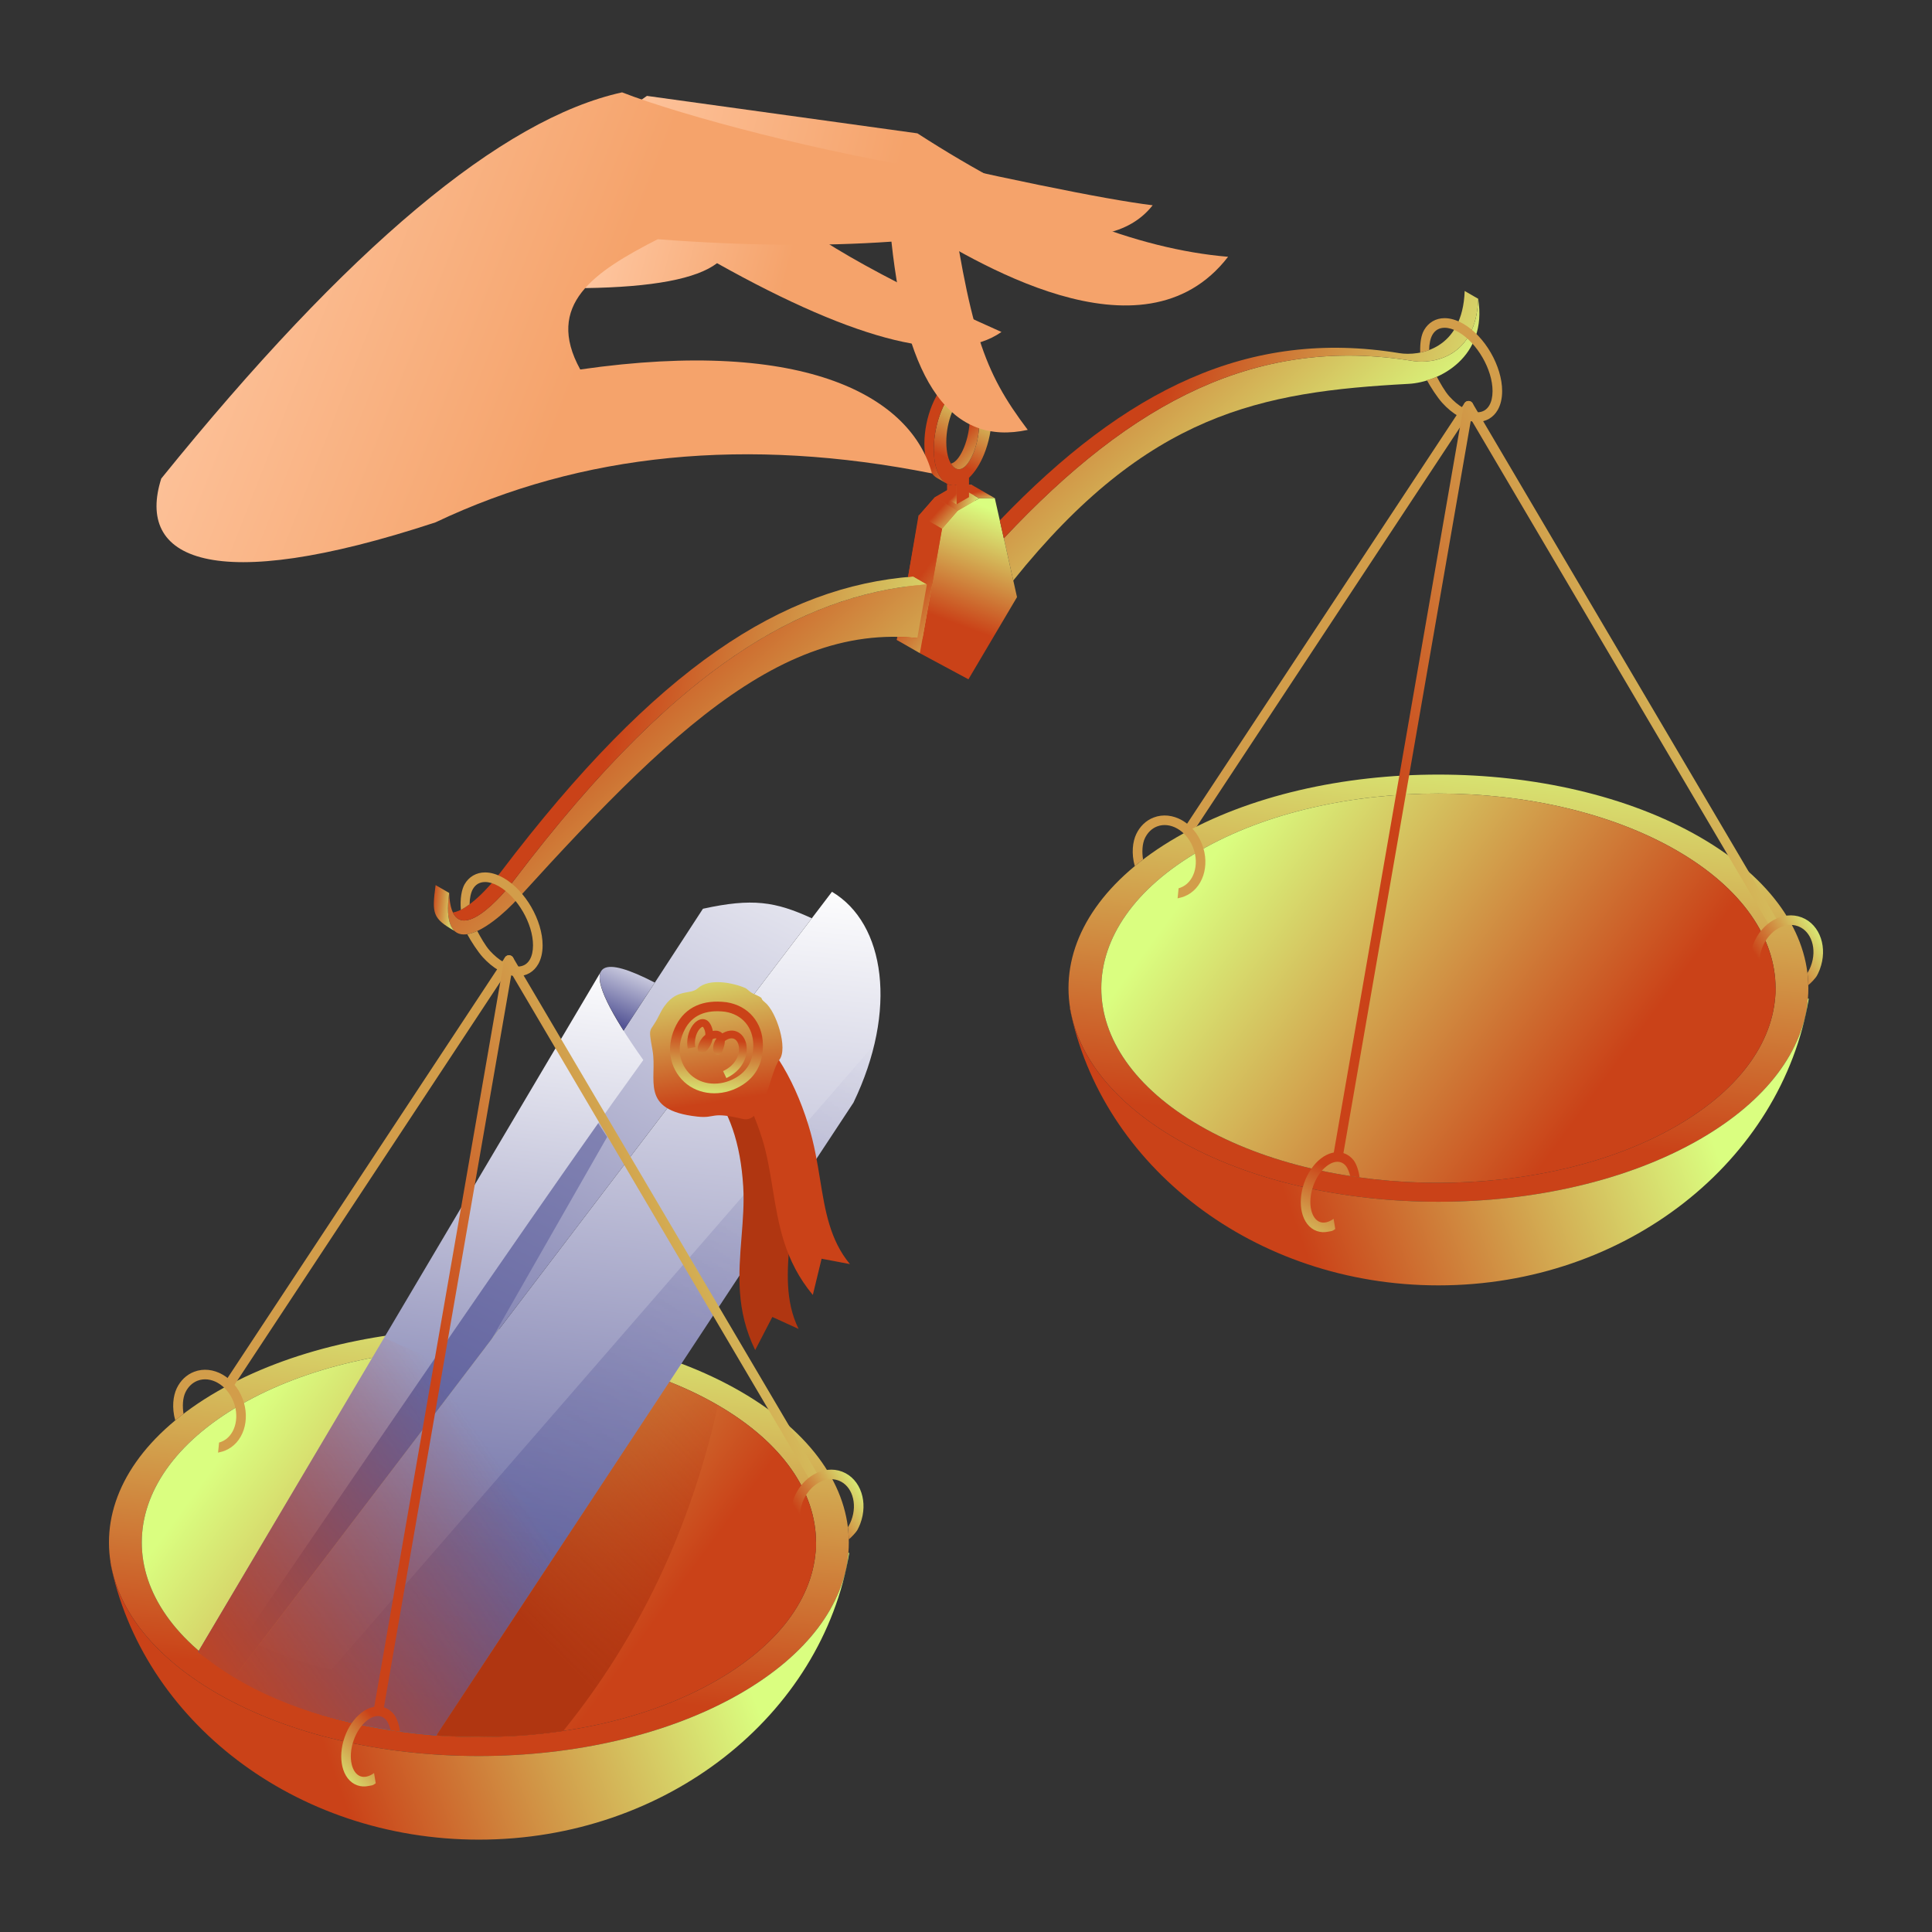 <?xml version="1.0" encoding="UTF-8"?> <!-- Creator: CorelDRAW --> <svg xmlns="http://www.w3.org/2000/svg" xmlns:xlink="http://www.w3.org/1999/xlink" xmlns:xodm="http://www.corel.com/coreldraw/odm/2003" xml:space="preserve" width="1000px" height="1000px" shape-rendering="geometricPrecision" text-rendering="geometricPrecision" image-rendering="optimizeQuality" fill-rule="evenodd" clip-rule="evenodd" viewBox="0 0 1000 1000"><rect x="0" y="0" width="1000" height="1000" fill="#333333" stroke="none"/> <defs> <linearGradient id="id0" gradientUnits="userSpaceOnUse" x1="296.172" y1="123.737" x2="404.603" y2="152.508"> <stop offset="0" stop-opacity="1" stop-color="#FFCAA6"></stop> <stop offset="1" stop-opacity="1" stop-color="#F5A36B"></stop> </linearGradient> <linearGradient id="id1" gradientUnits="userSpaceOnUse" x1="431.469" y1="87.694" x2="512.068" y2="105.502"> <stop offset="0" stop-opacity="1" stop-color="#FFCAA6"></stop> <stop offset="1" stop-opacity="1" stop-color="#F5A36B"></stop> </linearGradient> <linearGradient id="id2" gradientUnits="userSpaceOnUse" x1="476.236" y1="348.42" x2="512.237" y2="352.034"> <stop offset="0" stop-opacity="1" stop-color="#CA4218"></stop> <stop offset="1" stop-opacity="1" stop-color="#DAFE80"></stop> </linearGradient> <linearGradient id="id3" gradientUnits="userSpaceOnUse" x1="446.209" y1="218.93" x2="577.434" y2="366.568"> <stop offset="0" stop-opacity="1" stop-color="#CA4218"></stop> <stop offset="1" stop-opacity="1" stop-color="#DAFE80"></stop> </linearGradient> <linearGradient id="id4" gradientUnits="userSpaceOnUse" x1="535.661" y1="337.996" x2="557.221" y2="279.844"> <stop offset="0" stop-opacity="1" stop-color="#CA4218"></stop> <stop offset="1" stop-opacity="1" stop-color="#DAFE80"></stop> </linearGradient> <linearGradient id="id5" gradientUnits="userSpaceOnUse" x1="221.635" y1="481.324" x2="235.989" y2="482.904"> <stop offset="0" stop-opacity="1" stop-color="#CA4218"></stop> <stop offset="1" stop-opacity="1" stop-color="#DAFE80"></stop> </linearGradient> <linearGradient id="id6" gradientUnits="userSpaceOnUse" x1="292.948" y1="469.595" x2="469.001" y2="516.092"> <stop offset="0" stop-opacity="1" stop-color="#CA4218"></stop> <stop offset="1" stop-opacity="1" stop-color="#DAFE80"></stop> </linearGradient> <linearGradient id="id7" gradientUnits="userSpaceOnUse" x1="580.435" y1="261.405" x2="749.016" y2="323.448"> <stop offset="0" stop-opacity="1" stop-color="#CA4218"></stop> <stop offset="1" stop-opacity="1" stop-color="#DAFE80"></stop> </linearGradient> <linearGradient id="id8" gradientUnits="userSpaceOnUse" x1="455.949" y1="325.06" x2="497.625" y2="356.582"> <stop offset="0" stop-opacity="1" stop-color="#CA4218"></stop> <stop offset="1" stop-opacity="1" stop-color="#DAFE80"></stop> </linearGradient> <linearGradient id="id9" gradientUnits="userSpaceOnUse" x1="481.162" y1="269.1" x2="494.136" y2="281.133"> <stop offset="0" stop-opacity="1" stop-color="#CA4218"></stop> <stop offset="1" stop-opacity="1" stop-color="#DAFE80"></stop> </linearGradient> <linearGradient id="id10" gradientUnits="userSpaceOnUse" x1="489.586" y1="262.923" x2="505.492" y2="268.203"> <stop offset="0" stop-opacity="1" stop-color="#CA4218"></stop> <stop offset="1" stop-opacity="1" stop-color="#DAFE80"></stop> </linearGradient> <linearGradient id="id11" gradientUnits="userSpaceOnUse" x1="505.79" y1="254.514" x2="507.907" y2="262.645"> <stop offset="0" stop-opacity="1" stop-color="#CA4218"></stop> <stop offset="1" stop-opacity="1" stop-color="#DAFE80"></stop> </linearGradient> <linearGradient id="id12" gradientUnits="userSpaceOnUse" x1="516.306" y1="250.313" x2="534.169" y2="214.493"> <stop offset="0" stop-opacity="1" stop-color="#CA4218"></stop> <stop offset="1" stop-opacity="1" stop-color="#DAFE80"></stop> </linearGradient> <linearGradient id="id13" gradientUnits="userSpaceOnUse" x1="490.292" y1="234.834" x2="515.171" y2="261.819"> <stop offset="0" stop-opacity="1" stop-color="#CA4218"></stop> <stop offset="1" stop-opacity="1" stop-color="#DAFE80"></stop> </linearGradient> <linearGradient id="id14" gradientUnits="userSpaceOnUse" x1="488.637" y1="234.144" x2="511.501" y2="254.49"> <stop offset="0" stop-opacity="1" stop-color="#CA4218"></stop> <stop offset="1" stop-opacity="1" stop-color="#DAFE80"></stop> </linearGradient> <linearGradient id="id15" gradientUnits="userSpaceOnUse" x1="492.135" y1="258.33" x2="496.84" y2="263.109"> <stop offset="0" stop-opacity="1" stop-color="#CA4218"></stop> <stop offset="1" stop-opacity="1" stop-color="#DAFE80"></stop> </linearGradient> <linearGradient id="id16" gradientUnits="userSpaceOnUse" x1="366.592" y1="883.426" x2="386.158" y2="666.783"> <stop offset="0" stop-opacity="1" stop-color="#CA4218"></stop> <stop offset="1" stop-opacity="1" stop-color="#DAFE80"></stop> </linearGradient> <linearGradient id="id17" gradientUnits="userSpaceOnUse" x1="193.935" y1="976.45" x2="398.979" y2="902.21"> <stop offset="0" stop-opacity="1" stop-color="#CA4218"></stop> <stop offset="1" stop-opacity="1" stop-color="#DAFE80"></stop> </linearGradient> <linearGradient id="id18" gradientUnits="userSpaceOnUse" x1="326.507" y1="856.252" x2="139.586" y2="719.353"> <stop offset="0" stop-opacity="1" stop-color="#CA4218"></stop> <stop offset="1" stop-opacity="1" stop-color="#DAFE80"></stop> </linearGradient> <linearGradient id="id19" gradientUnits="userSpaceOnUse" x1="396.681" y1="902.669" x2="444.972" y2="456.946"> <stop offset="0" stop-opacity="1" stop-color="#535495"></stop> <stop offset="1" stop-opacity="1" stop-color="white"></stop> </linearGradient> <linearGradient id="id20" gradientUnits="userSpaceOnUse" x1="281.673" y1="860.472" x2="492.254" y2="421.264"> <stop offset="0" stop-opacity="1" stop-color="#535495"></stop> <stop offset="1" stop-opacity="1" stop-color="white"></stop> </linearGradient> <mask id="id21"> <linearGradient id="id22" gradientUnits="userSpaceOnUse" x1="-4.023" y1="1171.984" x2="435.225" y2="515.802"> <stop offset="0" stop-opacity="1" stop-color="white"></stop> <stop offset="1" stop-opacity="0" stop-color="white"></stop> </linearGradient> <rect fill="url(#id22)" x="121.213" y="540.723" width="331.329" height="357.583"></rect> </mask> <linearGradient id="id23" gradientUnits="userSpaceOnUse" x1="285.062" y1="866.895" x2="332.778" y2="500.13"> <stop offset="0" stop-opacity="1" stop-color="#535495"></stop> <stop offset="1" stop-opacity="1" stop-color="white"></stop> </linearGradient> <linearGradient id="id24" gradientUnits="userSpaceOnUse" x1="327.851" y1="533.447" x2="343.892" y2="495.987"> <stop offset="0" stop-opacity="1" stop-color="#535495"></stop> <stop offset="1" stop-opacity="1" stop-color="white"></stop> </linearGradient> <linearGradient id="id25" gradientUnits="userSpaceOnUse" x1="360.747" y1="571.975" x2="348.497" y2="492.076"> <stop offset="0" stop-opacity="1" stop-color="#CA4218"></stop> <stop offset="1" stop-opacity="1" stop-color="#DAFE80"></stop> </linearGradient> <linearGradient id="id26" gradientUnits="userSpaceOnUse" x1="360.204" y1="533.48" x2="356.872" y2="569.699"> <stop offset="0" stop-opacity="1" stop-color="#CA4218"></stop> <stop offset="1" stop-opacity="1" stop-color="#DAFE80"></stop> </linearGradient> <linearGradient id="id27" gradientUnits="userSpaceOnUse" x1="364.292" y1="537.164" x2="362.141" y2="560.462"> <stop offset="0" stop-opacity="1" stop-color="#CA4218"></stop> <stop offset="1" stop-opacity="1" stop-color="#DAFE80"></stop> </linearGradient> <mask id="id28"> <linearGradient id="id29" gradientUnits="userSpaceOnUse" x1="84.752" y1="873.489" x2="256.871" y2="754.787"> <stop offset="0" stop-opacity="1" stop-color="white"></stop> <stop offset="1" stop-opacity="0" stop-color="white"></stop> </linearGradient> <rect fill="url(#id29)" x="102.552" y="692.43" width="221.772" height="205.876"></rect> </mask> <linearGradient id="id30" gradientUnits="userSpaceOnUse" x1="263.311" y1="804.892" x2="499.06" y2="703.318"> <stop offset="0" stop-opacity="1" stop-color="#CA4218"></stop> <stop offset="1" stop-opacity="1" stop-color="#DAFE80"></stop> </linearGradient> <linearGradient id="id31" gradientUnits="userSpaceOnUse" x1="197.556" y1="892.739" x2="168.932" y2="920.972"> <stop offset="0" stop-opacity="1" stop-color="#CA4218"></stop> <stop offset="1" stop-opacity="1" stop-color="#DAFE80"></stop> </linearGradient> <linearGradient id="id32" gradientUnits="userSpaceOnUse" x1="423.737" y1="799.326" x2="455.914" y2="778.481"> <stop offset="0" stop-opacity="1" stop-color="#CA4218"></stop> <stop offset="1" stop-opacity="1" stop-color="#DAFE80"></stop> </linearGradient> <linearGradient id="id33" gradientUnits="userSpaceOnUse" x1="863.245" y1="596.536" x2="882.811" y2="379.894"> <stop offset="0" stop-opacity="1" stop-color="#CA4218"></stop> <stop offset="1" stop-opacity="1" stop-color="#DAFE80"></stop> </linearGradient> <linearGradient id="id34" gradientUnits="userSpaceOnUse" x1="690.589" y1="689.56" x2="895.632" y2="615.32"> <stop offset="0" stop-opacity="1" stop-color="#CA4218"></stop> <stop offset="1" stop-opacity="1" stop-color="#DAFE80"></stop> </linearGradient> <linearGradient id="id35" gradientUnits="userSpaceOnUse" x1="823.159" y1="569.362" x2="636.239" y2="432.464"> <stop offset="0" stop-opacity="1" stop-color="#CA4218"></stop> <stop offset="1" stop-opacity="1" stop-color="#DAFE80"></stop> </linearGradient> <linearGradient id="id36" gradientUnits="userSpaceOnUse" x1="759.964" y1="518.003" x2="995.713" y2="416.429"> <stop offset="0" stop-opacity="1" stop-color="#CA4218"></stop> <stop offset="1" stop-opacity="1" stop-color="#DAFE80"></stop> </linearGradient> <linearGradient id="id37" gradientUnits="userSpaceOnUse" x1="693.707" y1="607.2" x2="669.221" y2="656.115"> <stop offset="0" stop-opacity="1" stop-color="#CA4218"></stop> <stop offset="1" stop-opacity="1" stop-color="#DAFE80"></stop> </linearGradient> <linearGradient id="id38" gradientUnits="userSpaceOnUse" x1="288.47" y1="81.39" x2="457.904" y2="120.929"> <stop offset="0" stop-opacity="1" stop-color="#FFCAA6"></stop> <stop offset="1" stop-opacity="1" stop-color="#F5A36B"></stop> </linearGradient> <linearGradient id="id39" gradientUnits="userSpaceOnUse" x1="66.965" y1="118.993" x2="293.893" y2="207.632"> <stop offset="0" stop-opacity="1" stop-color="#FFCAA6"></stop> <stop offset="1" stop-opacity="1" stop-color="#F5A36B"></stop> </linearGradient> <linearGradient id="id40" gradientUnits="userSpaceOnUse" x1="920.39" y1="512.436" x2="952.566" y2="491.591"> <stop offset="0" stop-opacity="1" stop-color="#CA4218"></stop> <stop offset="1" stop-opacity="1" stop-color="#DAFE80"></stop> </linearGradient> <mask id="id41"> <linearGradient id="id42" gradientUnits="userSpaceOnUse" x1="267.524" y1="835.006" x2="383.27" y2="720.193"> <stop offset="0" stop-opacity="1" stop-color="white"></stop> <stop offset="1" stop-opacity="0" stop-color="white"></stop> </linearGradient> <rect fill="url(#id42)" x="225.795" y="715.224" width="145.845" height="183.887"></rect> </mask> </defs> <g id="Слой_x0020_1">  <g id="_2500471270080"> <path fill="url(#id0)" d="M397.823 102.167c-63.533,-6.776 -95.179,8.874 -94.937,46.95 34.918,-0.489 57.672,-4.786 68.261,-12.89 73.391,41.096 122.461,52.963 147.212,35.6 -64.509,-28.761 -104.687,-51.981 -120.536,-69.66z"></path> <path fill="url(#id1)" d="M531.599 119.252c-63.427,-30.573 -95.141,-45.859 -95.141,-45.859 81.928,18.881 135.317,29.832 160.165,32.854 -12.016,15.281 -33.69,19.616 -65.024,13.005z"></path> <g> <polygon fill="url(#id2)" points="483.797,257.46 475.686,266.748 464.198,331.216 489.341,344.722 514.485,302.182 502.997,250.979 494.885,251.058 "></polygon> <path fill="url(#id3)" d="M498.81 301.948c1.563,-1.837 3.123,-3.648 4.683,-5.445l1.901 29.261 0.019 -0.015c-2.155,3.028 -4.319,6.116 -6.499,9.294l0.001 0.181 -0.105 -0.03 -0.105 0.152 0 -0.183c-81.302,-24.652 -144.532,35.13 -230.127,129.373 -16.199,17.835 -40.882,33.222 -36.09,-2.352 1.044,29.264 23.6,6.571 33.8,-6.845 88.051,-116.13 158.193,-154.964 232.522,-153.391zm20.762 -23.324c66.843,-71.467 131.943,-104.884 211.76,-91.778 10.2,1.638 32.755,-1.713 33.799,-32.184 4.793,30.041 -19.891,43.156 -36.089,44.025 -76.425,4.102 -135.022,15.096 -204.57,101.775l-4.9 -21.838z"></path> <polygon fill="url(#id4)" points="495.714,264.34 487.602,273.628 476.114,338.096 501.258,351.603 526.401,309.062 514.913,257.86 506.801,257.939 "></polygon> <path fill="url(#id5)" d="M232.488 462.184l-7.02 -4.054c-2.003,14.866 -1.473,17.224 9.689,23.669 -0.6,-0.582 -1.128,-1.306 -1.576,-2.187 -0.906,-1.78 -1.481,-4.197 -1.648,-7.35 -0.147,-2.769 0.021,-6.106 0.555,-10.078z"></path> <path fill="url(#id6)" d="M234.413 472.306c2.061,4.338 5.561,4.914 9.606,3.347 7.428,-2.877 16.694,-12.981 22.269,-20.314 0.082,-0.109 0.165,-0.217 0.247,-0.326 77.25,-101.796 140.72,-144.078 205.35,-151.785l7.88 -0.77 -7.021 -4.053c-67.447,5.145 -132.977,46.71 -213.477,152.88 -6.244,8.214 -17.119,19.903 -24.854,21.021z"></path> <path fill="url(#id7)" d="M745.489 185.669c9.44,-3.064 18.972,-11.449 19.642,-31.007l-7.021 -4.053c-1.044,30.47 -23.599,33.821 -33.799,32.183 -77.848,-12.782 -141.697,18.698 -206.818,86.566l2.08 9.271c66.843,-71.465 131.943,-104.889 211.759,-91.783 3.653,0.587 8.89,0.533 14.157,-1.177z"></path> <path fill="url(#id8)" d="M475.46 266.612l12.142 7.016 -5.348 30.267 -6.14 34.201 -11.916 -6.88 0.285 -1.601c3.418,0.058 6.86,0.268 10.329,0.635l4.953 -27.792 -7.246 -4.188 -2.516 0.364 5.457 -32.022z"></path> <polygon fill="url(#id9)" points="483.797,257.46 495.714,264.34 487.602,273.628 475.686,266.747 "></polygon> <polygon fill="url(#id10)" points="494.885,251.058 506.801,257.939 495.714,264.34 483.797,257.46 "></polygon> <polygon fill="url(#id11)" points="502.997,250.979 514.913,257.86 506.801,257.939 494.885,251.058 "></polygon> </g> <g> <path fill="url(#id12)" d="M498.317 197.996c4.445,-2.567 8.347,-1.655 11.06,1.893 2.423,3.168 3.921,8.53 3.921,15.334 0,6.804 -1.498,13.896 -3.921,19.861 -2.032,5.005 -4.732,9.3 -7.827,12.219l0 9.999 -6.466 3.733 0 -9.999c-3.095,0.655 -5.794,-0.523 -7.827,-3.181 -2.422,-3.168 -3.92,-8.53 -3.92,-15.334 0,-6.804 1.498,-13.896 3.92,-19.861 2.714,-6.682 6.615,-12.098 11.06,-14.664zm5.554 8.951c-1.538,-2.011 -3.51,-2.665 -5.554,-1.485 -2.043,1.179 -4.016,4.112 -5.554,7.898 -1.829,4.505 -2.96,10.004 -2.96,15.428 0,5.424 1.131,9.617 2.96,12.009 1.538,2.011 3.511,2.665 5.554,1.485 2.044,-1.179 4.016,-4.112 5.554,-7.898 1.829,-4.505 2.961,-10.004 2.961,-15.428 0,-5.425 -1.132,-9.617 -2.961,-12.009z"></path> <path fill="url(#id13)" d="M506.112 197.165l-3.705 -2.139 -1.177 -0.679c-2.252,-1.037 -4.909,-0.837 -7.795,0.83 -4.445,2.566 -8.347,7.982 -11.06,14.664 -2.422,5.965 -3.921,13.057 -3.921,19.861 0,6.805 1.499,12.166 3.921,15.334 0.91,1.193 1.953,2.084 3.107,2.649l4.011 2.315c-0.659,-0.441 -1.275,-0.997 -1.845,-1.663 -0.133,-0.155 -0.263,-0.315 -0.391,-0.483 -2.422,-3.167 -3.92,-8.529 -3.92,-15.333 0,-6.004 1.166,-12.232 3.105,-17.711 0.258,-0.731 0.53,-1.448 0.815,-2.15 1.445,-3.557 3.226,-6.755 5.246,-9.355 1.775,-2.285 3.735,-4.109 5.814,-5.31 2.069,-1.194 4.019,-1.635 5.787,-1.408 0.699,0.09 1.37,0.284 2.008,0.578z"></path> <path fill="url(#id14)" d="M505.312 230.112c0.964,-3.509 1.52,-7.351 1.52,-11.156 0,-5.425 -1.131,-9.616 -2.961,-12.009 -1.224,-1.6 -2.724,-2.342 -4.315,-1.982 1.493,2.475 2.394,6.333 2.394,11.172 0,5.424 -1.132,10.923 -2.961,15.428 -1.538,3.786 -3.511,6.719 -5.554,7.898 -0.417,0.241 -0.831,0.405 -1.239,0.497 0.181,0.3 0.37,0.579 0.567,0.837 1.538,2.011 3.511,2.665 5.554,1.485 0.313,-0.18 0.624,-0.402 0.932,-0.661 1.705,-1.436 3.319,-4.03 4.622,-7.237 0.547,-1.345 1.03,-2.778 1.441,-4.272z"></path> <path fill="url(#id15)" d="M495.084 261.035l0 -5.638 0 -4.361c-1.774,0.376 -3.419,0.149 -4.882,-0.615l0 7.795 4.882 2.819z"></path> </g> <g> <path fill="url(#id16)" d="M383.266 876.532c74.777,-43.172 74.779,-113.167 0.004,-156.339 -74.775,-43.171 -196.01,-43.17 -270.787,0.003 -74.777,43.172 -74.778,113.168 -0.004,156.339 74.775,43.171 196.011,43.17 270.787,-0.003zm-12.001 -149.408c68.145,39.344 68.144,103.133 -0.003,142.478 -68.147,39.344 -178.633,39.345 -246.778,0.002 -68.145,-39.344 -68.143,-103.133 0.004,-142.478 68.147,-39.344 178.632,-39.345 246.777,-0.002z"></path> <path fill="url(#id17)" d="M383.266 876.532c-74.777,43.173 -196.012,43.174 -270.787,0.003 -32.884,-18.986 -51.306,-43.159 -55.266,-67.958l-0.153 0.029c16.185,81.624 95.459,143.587 190.815,143.587 97.212,0 177.71,-64.399 191.687,-148.377l-0.438 -0.071c-2.222,26.472 -20.841,52.57 -55.858,72.787z"></path> <path fill="url(#id18)" d="M124.484 869.604c68.145,39.343 178.631,39.342 246.778,-0.002 68.147,-39.345 68.148,-103.134 0.003,-142.478 -68.145,-39.343 -178.63,-39.342 -246.777,0.002 -68.147,39.345 -68.149,103.134 -0.004,142.478z"></path> </g> <path fill="#D29D4A" d="M238.543 470.913c1.399,-0.697 2.906,-1.645 4.521,-2.845 0,-3.053 0.652,-6.07 1.702,-7.889 0.672,-1.165 1.526,-2.059 2.523,-2.662l0.12 -0.065c1.042,-0.602 2.281,-0.915 3.672,-0.915 2.089,0 4.484,0.695 7.063,2.161l0.122 0.075c4.828,2.788 9.228,7.621 12.438,13.182l0.004 -0.003c3.202,5.548 5.182,11.771 5.182,17.356 0,3.053 -0.591,5.524 -1.642,7.344l0.004 0.002 -0.004 0.008c-0.666,1.154 -1.521,2.046 -2.522,2.651l-0.12 0.065c-1.043,0.602 -2.282,0.916 -3.673,0.916 -2.124,0 -4.565,-0.719 -7.193,-2.237 -2.529,-1.46 -4.959,-3.507 -7.172,-5.941 -2.324,-2.557 -4.873,-7.094 -6.536,-10.24 -1.878,0.864 -3.608,1.418 -5.19,1.664 1.861,3.518 5.458,9.053 8.059,11.914 2.527,2.78 5.362,5.152 8.374,6.891 3.428,1.979 6.711,2.917 9.658,2.917 2.263,0 4.341,-0.547 6.157,-1.595l0.148 -0.093c1.737,-1.04 3.193,-2.534 4.294,-4.441l0.005 0.003c1.485,-2.573 2.321,-5.888 2.321,-9.828 0,-6.445 -2.242,-13.551 -5.865,-19.828l-0.005 -0.007 0.005 -0.002c-3.619,-6.267 -8.653,-11.758 -14.243,-14.986l-0.147 -0.078c-3.378,-1.926 -6.613,-2.838 -9.522,-2.838 -2.262,0 -4.34,0.546 -6.156,1.594l-0.148 0.093c-1.746,1.045 -3.202,2.538 -4.299,4.439 -1.486,2.572 -2.423,7.414 -1.935,13.218z"></path> <path fill="#D29D4A" d="M120.338 718.347c-0.75,1.141 -2.283,1.458 -3.425,0.708 -1.141,-0.75 -1.458,-2.283 -0.708,-3.425l145.177 -220.072c0.75,-1.141 2.284,-1.459 3.425,-0.709 1.141,0.75 1.458,2.284 0.708,3.425l-145.177 220.073z"></path> <g> <g> <g> <path fill="url(#id19)" d="M121.213 868.237c26.854,16.268 61.714,26.291 104.582,30.069l215.945 -327.576c23.056,-47.825 16.473,-92.78 -11.115,-109.143l-10.434 13.714 -298.978 392.936z"></path> <path fill="url(#id20)" d="M121.213 868.237l298.978 -392.936c-18.889,-8.675 -30.769,-10.53 -56.352,-4.935l-254.122 390.165c3.653,2.708 7.485,5.277 11.496,7.706z"></path> <path fill="#535495" mask="url(#id21)" d="M121.213 868.237l12.77 -16.784c12.538,5.718 25.041,10.008 37.51,12.873l281.049 -323.603c-2.304,9.704 -5.877,19.79 -10.802,30.007l-193.174 293.034 0 0 -22.771 34.542c-40.822,-3.171 -75.683,-13.194 -104.582,-30.069z"></path> <path fill="url(#id23)" d="M102.552 855.002c4.691,3.804 8.879,6.879 12.564,9.225 107.325,-158.01 179.944,-263.198 217.858,-315.563 -17.549,-24.803 -24.889,-40.015 -22.019,-45.636 -138.936,234.65 -208.403,351.974 -208.403,351.974z"></path> <path fill="url(#id24)" d="M310.955 503.028c-2.125,4.415 1.818,14.532 11.829,30.348l16.141 -24.781c-13.633,-7.055 -22.38,-9.519 -26.24,-7.393 -0.772,0.425 -1.349,1.034 -1.73,1.826z"></path> <path fill="#535495" fill-opacity="0.502" d="M133.983 851.453l120.505 -158.375 59.768 -104.602c-1.867,-2.855 -3.4,-5.184 -4.653,-7.075 -41.312,58.483 -106.141,152.759 -194.487,282.826 -1.694,-1.078 -3.493,-2.31 -5.399,-3.696 3.653,2.708 7.485,5.277 11.496,7.706l12.77 -16.784z"></path> </g> <g> <path fill="#B03611" d="M386.395 546.844c6.998,8.323 12.438,18.1 16.318,29.329 3.769,10.905 6.063,23.106 6.882,36.604 0.631,10.391 -0.122,19.893 -0.863,29.241 -1.26,15.903 -2.48,31.292 4.609,45.831l-13.581 -6.188 -8.88 17.125c-10.068,-20.649 -8.584,-39.373 -7.05,-58.721 0.683,-8.613 1.376,-17.368 0.863,-25.823 -0.688,-11.327 -2.526,-21.315 -5.515,-29.963 -2.876,-8.323 -6.818,-15.463 -11.826,-21.419l19.043 -16.016z"></path> <path fill="#CA4218" fill-rule="nonzero" d="M380.168 523.762c8.779,6.416 16.391,14.616 22.835,24.598 6.257,9.693 11.391,20.997 15.402,33.911 3.087,9.942 4.619,19.35 6.126,28.605 2.563,15.746 5.044,30.982 15.391,43.415l-14.663 -2.776 -4.546 18.748c-14.696,-17.657 -17.714,-36.196 -20.833,-55.352 -1.388,-8.528 -2.8,-17.196 -5.312,-25.286 -3.366,-10.837 -7.53,-20.1 -12.492,-27.787 -4.776,-7.399 -10.306,-13.394 -16.588,-17.986l14.68 -20.09z"></path> <path fill="url(#id25)" d="M385.924 511.473c-6.407,-2.817 -18.821,-5.34 -24.755,0.078 -4.384,4.002 -12.656,-1.237 -20.053,14.031 -4.667,9.632 -5.835,4.543 -3.384,17.965 2.738,14.994 -7.286,31.085 23.253,34.405 9.664,1.051 6.573,-2.823 23.381,1.205 11.436,2.74 14.067,-24.402 19.014,-30.599 4.637,-5.809 -1.531,-25.024 -7.429,-29.735 -3.564,-2.845 0.971,-1.375 -6.51,-4.725 -0.984,-0.441 -2.952,-2.376 -3.517,-2.625z"></path> <path fill="url(#id26)" d="M381.159 563.283c-4.839,2.298 -10.261,3.095 -15.35,2.282 -4.911,-0.785 -9.515,-3.065 -13.012,-6.936 -3.521,-3.897 -5.401,-8.453 -5.859,-13.178 -0.482,-4.965 0.62,-10.097 3.043,-14.82 2.366,-4.614 5.845,-8.032 10.397,-10.071 4.314,-1.932 9.547,-2.587 15.661,-1.803l0.078 0.009c5.606,0.888 10.269,3.494 13.553,7.345 3.267,3.829 5.146,8.861 5.208,14.627 0.055,5.121 -0.99,9.604 -3.243,13.396 -2.273,3.827 -5.73,6.895 -10.476,9.149zm-14.569 -2.64c4.102,0.655 8.495,0.002 12.44,-1.871 3.808,-1.809 6.548,-4.215 8.308,-7.177 1.78,-2.996 2.605,-6.618 2.559,-10.818 -0.048,-4.543 -1.498,-8.472 -4.016,-11.424 -2.524,-2.959 -6.151,-4.969 -10.545,-5.665 -5.142,-0.648 -9.458,-0.13 -12.927,1.423 -3.482,1.559 -6.157,4.203 -7.995,7.786 -1.994,3.886 -2.904,8.073 -2.515,12.085 0.358,3.691 1.83,7.253 4.589,10.307 2.693,2.98 6.269,4.741 10.102,5.354z"></path> <path fill="url(#id27)" d="M355.957 542.719c-0.817,-4.651 0.481,-9.026 2.406,-11.795 0.764,-1.097 1.652,-1.978 2.583,-2.568l-0.003 -0.004c1.118,-0.709 2.309,-1.008 3.474,-0.806 1.24,0.215 2.334,0.955 3.143,2.317 0.75,1.262 1.188,2.537 1.395,3.781l0.175 -0.038c1.061,-0.214 2.097,-0.171 3.017,0.159 0.657,0.237 1.239,0.607 1.718,1.118l0.233 -0.134c3.507,-1.963 6.612,-1.608 8.897,0.135 1.208,0.92 2.144,2.231 2.746,3.784 0.568,1.462 0.841,3.151 0.764,4.929 -0.22,5.067 -3.287,10.985 -10.535,14.406l-1.703 -3.609c5.689,-2.685 8.089,-7.17 8.254,-10.969 0.053,-1.222 -0.126,-2.359 -0.498,-3.319 -0.337,-0.868 -0.832,-1.579 -1.45,-2.05 -1.051,-0.802 -2.61,-0.893 -4.522,0.177 -0.323,0.181 -0.613,0.373 -0.873,0.572 -0.025,1.518 -0.452,3.386 -1.422,5.627 -0.366,0.846 -0.963,1.324 -1.679,1.482l0 0.008c-1.243,0.273 -2.23,-0.364 -2.7,-1.698 -0.175,-0.496 -0.282,-1.179 -0.254,-1.951 0.046,-1.326 0.493,-3.086 1.728,-4.737l-0.048 -0.02c-0.219,-0.079 -0.528,-0.077 -0.892,-0.004 -0.348,0.071 -0.712,0.198 -1.076,0.377 -0.353,1.651 -1.016,3.11 -1.726,4.23 -0.67,1.057 -1.438,1.873 -2.078,2.312 -2.085,1.432 -3.63,1.043 -3.9,-1.565 -0.076,-0.736 0.197,-1.915 1.02,-3.553 0.742,-1.477 1.785,-2.723 2.944,-3.678 0.032,-1.208 -0.23,-2.492 -0.972,-3.74 -0.158,-0.266 -0.285,-0.396 -0.378,-0.412 -0.146,-0.025 -0.377,0.064 -0.661,0.244l-0.008 0c-0.47,0.297 -0.962,0.805 -1.431,1.479 -1.419,2.04 -2.369,5.305 -1.751,8.825l-3.937 0.688z"></path> </g> </g> <path fill="#CA4218" fill-rule="nonzero" mask="url(#id28)" d="M102.552 855.002c24.785,22.316 66.574,38.343 123.243,43.304l98.529 -149.463 -125.514 -56.413 -96.258 162.572z"></path> </g> <path fill="url(#id30)" d="M193.386 885.327l67.618 -388.828c0.23,-1.35 1.512,-2.258 2.862,-2.028 0.809,0.138 1.46,0.654 1.801,1.336l159.098 269.901 -4.269 2.503 -155.757 -264.235 -66.463 382.185 -4.89 -0.834z"></path> <path fill="#D29D4A" d="M616.991 431.458c-0.75,1.141 -2.284,1.458 -3.425,0.708 -1.141,-0.75 -1.458,-2.284 -0.708,-3.425l145.177 -220.073c0.75,-1.141 2.284,-1.458 3.425,-0.708 1.141,0.75 1.458,2.284 0.708,3.425l-145.177 220.073z"></path> <path fill="url(#id31)" d="M202.208 895.618c-0.386,-1.667 -1.236,-3.957 -2.081,-5.057 -0.741,-0.964 -1.653,-1.673 -2.713,-2.043 -2.268,-0.794 -4.955,0.034 -7.464,2.015 -2.819,2.225 -5.343,5.831 -6.904,10.291 -1.558,4.454 -1.831,8.849 -1.012,12.354 0.728,3.115 2.308,5.438 4.567,6.228 0.994,0.348 2.075,0.381 3.185,0.14 1.274,-0.276 2.575,-0.899 3.831,-1.814l0.86 5.292c-1.832,1.334 -1.712,0.954 -3.644,1.373 -1.977,0.429 -3.964,0.35 -5.862,-0.314 -3.981,-1.393 -6.659,-5.029 -7.769,-9.779 -1.018,-4.362 -0.71,-9.744 1.168,-15.111 1.875,-5.36 4.992,-9.762 8.514,-12.541 3.832,-3.024 8.189,-4.201 12.161,-2.811 2.007,0.702 3.685,1.981 5.001,3.693 1.291,1.679 2.696,5.497 3.006,8.796l-4.844 -0.712z"></path> <path fill="#D29D4A" d="M90.711 735.188c-1.873,-6.651 -1.077,-12.739 0.767,-16.603 1.862,-3.906 4.936,-6.987 8.99,-8.549 4.837,-1.863 10.09,-1.184 14.673,1.42 4.43,2.516 8.24,6.852 10.38,12.41l0.006 0.015c2.138,5.562 2.223,11.329 0.629,16.157 -1.652,5.003 -5.093,9.031 -9.93,10.894 -0.3,0.115 -0.556,0.208 -0.771,0.278 -0.271,0.088 -2.337,0.604 -2.587,0.672l0.523 -5.23c0.188,-0.051 0.365,-0.103 0.53,-0.158 0.217,-0.07 0.392,-0.131 0.519,-0.18 3.372,-1.299 5.801,-4.196 7.001,-7.829 1.239,-3.753 1.177,-8.26 -0.469,-12.652 -0.057,-0.118 -0.104,-0.241 -0.142,-0.368 -1.729,-4.369 -4.704,-7.753 -8.134,-9.702 -3.326,-1.889 -7.07,-2.408 -10.443,-1.109 -2.806,1.081 -4.96,3.269 -6.293,6.066 -1.423,2.984 -1.58,7.293 -0.966,11.065l-4.283 3.403z"></path> <path fill="url(#id32)" d="M422.373 798.163c0.019,1.293 -0.05,2.99 -0.205,5.093 -0.25,-0.067 -0.965,-0.258 -1.235,-0.346 -0.215,-0.07 -0.471,-0.163 -0.771,-0.279 -4.838,-1.862 -8.279,-5.89 -9.93,-10.893 -1.576,-4.772 -1.512,-10.462 0.556,-15.966 0.04,-0.14 0.093,-0.277 0.158,-0.41 2.155,-5.461 5.926,-9.722 10.301,-12.207 4.567,-2.595 9.801,-3.277 14.624,-1.437l0.049 0.018c4.836,1.863 8.278,5.89 9.93,10.894 1.575,4.772 1.511,10.462 -0.557,15.966 -0.04,0.139 -0.092,0.275 -0.156,0.406 -0.423,1.074 -0.9,2.088 -1.424,3.038 -0.57,1.033 -3.259,3.929 -4.383,4.723 -0.063,-2.17 -0.212,-4.261 -0.449,-6.273 0.165,-0.271 0.328,-0.551 0.486,-0.837 0.468,-0.85 0.881,-1.731 1.23,-2.636l0.003 -0.008c1.711,-4.448 1.789,-9.024 0.534,-12.827 -1.178,-3.568 -3.543,-6.427 -6.822,-7.758 -0.121,-0.036 -0.238,-0.081 -0.35,-0.134 -3.328,-1.217 -7.002,-0.684 -10.27,1.173 -3.431,1.949 -6.407,5.333 -8.135,9.703 -0.038,0.127 -0.085,0.25 -0.141,0.367 -1.647,4.392 -1.708,8.899 -0.469,12.652 1.199,3.633 3.628,6.53 7,7.829 0.127,0.049 0.209,0.079 0.426,0.149z"></path> <path fill="url(#id33)" d="M879.919 589.643c74.777,-43.172 74.779,-113.168 0.004,-156.339 -74.775,-43.171 -196.01,-43.17 -270.787,0.002 -74.777,43.173 -74.778,113.168 -0.004,156.339 74.775,43.172 196.01,43.17 270.787,-0.002zm-12.001 -149.408c68.145,39.344 68.143,103.133 -0.003,142.477 -68.147,39.345 -178.633,39.346 -246.778,0.002 -68.145,-39.343 -68.143,-103.132 0.004,-142.477 68.147,-39.344 178.633,-39.345 246.777,-0.002z"></path> <path fill="url(#id34)" d="M879.919 589.643c-74.777,43.172 -196.012,43.174 -270.787,0.002 -32.884,-18.985 -51.306,-43.159 -55.266,-67.957l-0.153 0.029c16.185,81.624 95.459,143.587 190.815,143.587 97.212,0 177.711,-64.399 191.687,-148.377l-0.438 -0.072c-2.222,26.472 -20.841,52.571 -55.858,72.788z"></path> <path fill="url(#id35)" d="M621.137 582.714c68.145,39.344 178.631,39.343 246.778,-0.002 68.146,-39.344 68.148,-103.133 0.003,-142.477 -68.144,-39.344 -178.63,-39.342 -246.777,0.002 -68.147,39.345 -68.149,103.134 -0.004,142.477z"></path> <path fill="#D29D4A" d="M735.099 182.498c1.296,-0.291 2.904,-0.575 4.619,-1.319 0,-3.053 0.651,-6.07 1.701,-7.89 0.672,-1.164 1.526,-2.059 2.523,-2.661l0.119 -0.065c1.043,-0.602 2.282,-0.916 3.673,-0.916 2.089,0 4.484,0.695 7.063,2.162l0.121 0.075c4.829,2.788 9.229,7.621 12.439,13.181l0.004 -0.002c3.202,5.548 5.182,11.771 5.182,17.355 0,3.054 -0.591,5.525 -1.642,7.344l0.004 0.003 -0.004 0.007c-0.666,1.155 -1.521,2.047 -2.522,2.652l-0.12 0.065c-1.043,0.602 -2.282,0.915 -3.673,0.915 -2.124,0 -4.565,-0.719 -7.194,-2.236 -2.529,-1.46 -4.958,-3.507 -7.171,-5.941 -2.324,-2.557 -4.873,-7.094 -6.536,-10.24 -1.878,0.864 -3.608,1.418 -5.19,1.663 1.86,3.519 5.458,9.054 8.059,11.915 2.527,2.78 5.361,5.152 8.374,6.891 3.428,1.979 6.71,2.916 9.658,2.916 2.263,0 4.341,-0.546 6.157,-1.595l0.148 -0.093c1.737,-1.04 3.192,-2.533 4.294,-4.44l0.005 0.002c1.485,-2.572 2.321,-5.887 2.321,-9.828 0,-6.445 -2.242,-13.55 -5.866,-19.827l-0.004 -0.007 0.004 -0.003c-3.618,-6.267 -8.652,-11.758 -14.243,-14.986l-0.146 -0.078c-3.378,-1.925 -6.613,-2.838 -9.522,-2.838 -2.262,0 -4.34,0.547 -6.156,1.595l-0.148 0.093c-1.746,1.044 -3.202,2.537 -4.299,4.438 -1.486,2.573 -2.182,6.337 -2.032,11.693z"></path> <path fill="url(#id36)" d="M690.039 598.438l67.618 -388.829c0.23,-1.349 1.512,-2.257 2.862,-2.028 0.809,0.139 1.459,0.654 1.801,1.336l159.098 269.902 -4.269 2.503 -155.757 -264.235 -66.463 382.185 -4.89 -0.834z"></path> <path fill="#D29D4A" d="M587.364 448.299c-1.874,-6.652 -1.077,-12.739 0.767,-16.604 1.862,-3.905 4.936,-6.987 8.99,-8.548 4.836,-1.863 10.09,-1.184 14.673,1.419 4.429,2.516 8.24,6.853 10.38,12.41l0.006 0.015c2.138,5.563 2.222,11.33 0.629,16.157 -1.652,5.004 -5.093,9.031 -9.93,10.894 -0.3,0.116 -0.556,0.208 -0.772,0.279 -0.27,0.088 -2.336,0.604 -2.586,0.671l0.523 -5.23c0.188,-0.05 0.365,-0.103 0.53,-0.157 0.217,-0.071 0.392,-0.132 0.519,-0.181 3.372,-1.299 5.801,-4.195 7,-7.828 1.239,-3.753 1.178,-8.26 -0.468,-12.653 -0.057,-0.117 -0.104,-0.24 -0.142,-0.368 -1.729,-4.369 -4.704,-7.752 -8.134,-9.701 -3.326,-1.889 -7.07,-2.408 -10.443,-1.109 -2.806,1.081 -4.96,3.269 -6.293,6.065 -1.424,2.984 -1.58,7.294 -0.966,11.066l-4.283 3.403z"></path> <path fill="url(#id37)" d="M698.861 608.729c-0.386,-1.667 -1.236,-3.958 -2.081,-5.058 -0.741,-0.964 -1.653,-1.672 -2.713,-2.043 -2.268,-0.793 -4.955,0.035 -7.464,2.015 -2.819,2.225 -5.343,5.832 -6.904,10.291 -1.558,4.454 -1.831,8.85 -1.012,12.355 0.727,3.115 2.308,5.438 4.567,6.228 0.994,0.348 2.075,0.38 3.184,0.14 1.275,-0.276 2.576,-0.9 3.832,-1.815l0.859 5.293c-1.831,1.333 -1.711,0.954 -3.643,1.373 -1.978,0.429 -3.964,0.35 -5.863,-0.314 -3.98,-1.393 -6.658,-5.029 -7.768,-9.78 -1.019,-4.361 -0.71,-9.743 1.168,-15.11 1.875,-5.361 4.992,-9.762 8.514,-12.541 3.832,-3.025 8.189,-4.201 12.161,-2.811 2.007,0.702 3.685,1.98 5.001,3.692 1.291,1.679 2.696,5.497 3.006,8.797l-4.844 -0.712z"></path> <path fill="url(#id38)" d="M471.974 115.684c-100.955,-5.21 -158.626,-18.85 -173.015,-40.92 23.93,-16.752 35.895,-25.127 35.895,-25.127 93.328,12.922 139.992,19.383 139.992,19.383 59.807,38.613 113.41,59.911 160.81,63.894 -44.417,57.516 -133.311,1.082 -163.682,-17.23z"></path> <path fill="url(#id39)" d="M225.407 270.374c-116.288,38.295 -155.117,18.86 -141.939,-22.676 96.71,-119.578 176.218,-186.208 238.526,-199.891 30.725,12 105.449,31.926 167.975,41.154 12.114,82.935 18.833,102.813 41.994,133.54 -39.218,8.547 -62.735,-23.929 -70.55,-97.426 -36.234,2.531 -76.559,2.114 -120.975,-1.249 -33.066,16.903 -58.539,33.894 -40.107,67.414 117.787,-16.92 171.527,14.826 182.044,53.796 -95.622,-19.052 -181.278,-10.605 -256.968,25.338z"></path> <path fill="url(#id40)" d="M919.026 511.274c0.018,1.292 -0.05,2.99 -0.205,5.093 -0.25,-0.068 -0.965,-0.258 -1.235,-0.346 -0.215,-0.071 -0.471,-0.163 -0.772,-0.279 -4.837,-1.863 -8.278,-5.89 -9.93,-10.894 -1.575,-4.772 -1.511,-10.461 0.557,-15.965 0.04,-0.14 0.093,-0.278 0.158,-0.411 2.155,-5.46 5.926,-9.721 10.301,-12.206 4.567,-2.595 9.801,-3.277 14.625,-1.437l0.048 0.017c4.836,1.863 8.278,5.891 9.93,10.895 1.575,4.772 1.511,10.462 -0.557,15.966 -0.04,0.138 -0.092,0.274 -0.156,0.405 -0.423,1.075 -0.901,2.089 -1.424,3.038 -0.57,1.033 -3.259,3.93 -4.383,4.723 -0.063,-2.17 -0.212,-4.261 -0.449,-6.273 0.165,-0.271 0.328,-0.55 0.485,-0.837 0.469,-0.849 0.882,-1.73 1.231,-2.636l0.003 -0.008c1.711,-4.447 1.789,-9.023 0.534,-12.826 -1.178,-3.569 -3.543,-6.427 -6.822,-7.758 -0.121,-0.036 -0.238,-0.082 -0.351,-0.135 -3.328,-1.216 -7.001,-0.683 -10.27,1.174 -3.43,1.948 -6.406,5.333 -8.134,9.703 -0.038,0.127 -0.085,0.249 -0.142,0.366 -1.646,4.393 -1.707,8.9 -0.468,12.653 1.199,3.632 3.628,6.529 7,7.828 0.127,0.049 0.209,0.079 0.426,0.15z"></path> <path fill="#B03611" mask="url(#id41)" d="M291.547 895.92c39.08,-48.327 65.778,-104.52 80.093,-168.578 -0.125,-0.073 -0.249,-0.145 -0.375,-0.218 -7.753,-4.476 -16.054,-8.443 -24.778,-11.9l-22.163 33.619 -75.758 114.921 -22.771 34.542c21.916,1.605 44.259,0.809 65.752,-2.386z"></path> </g> </g> </svg> 